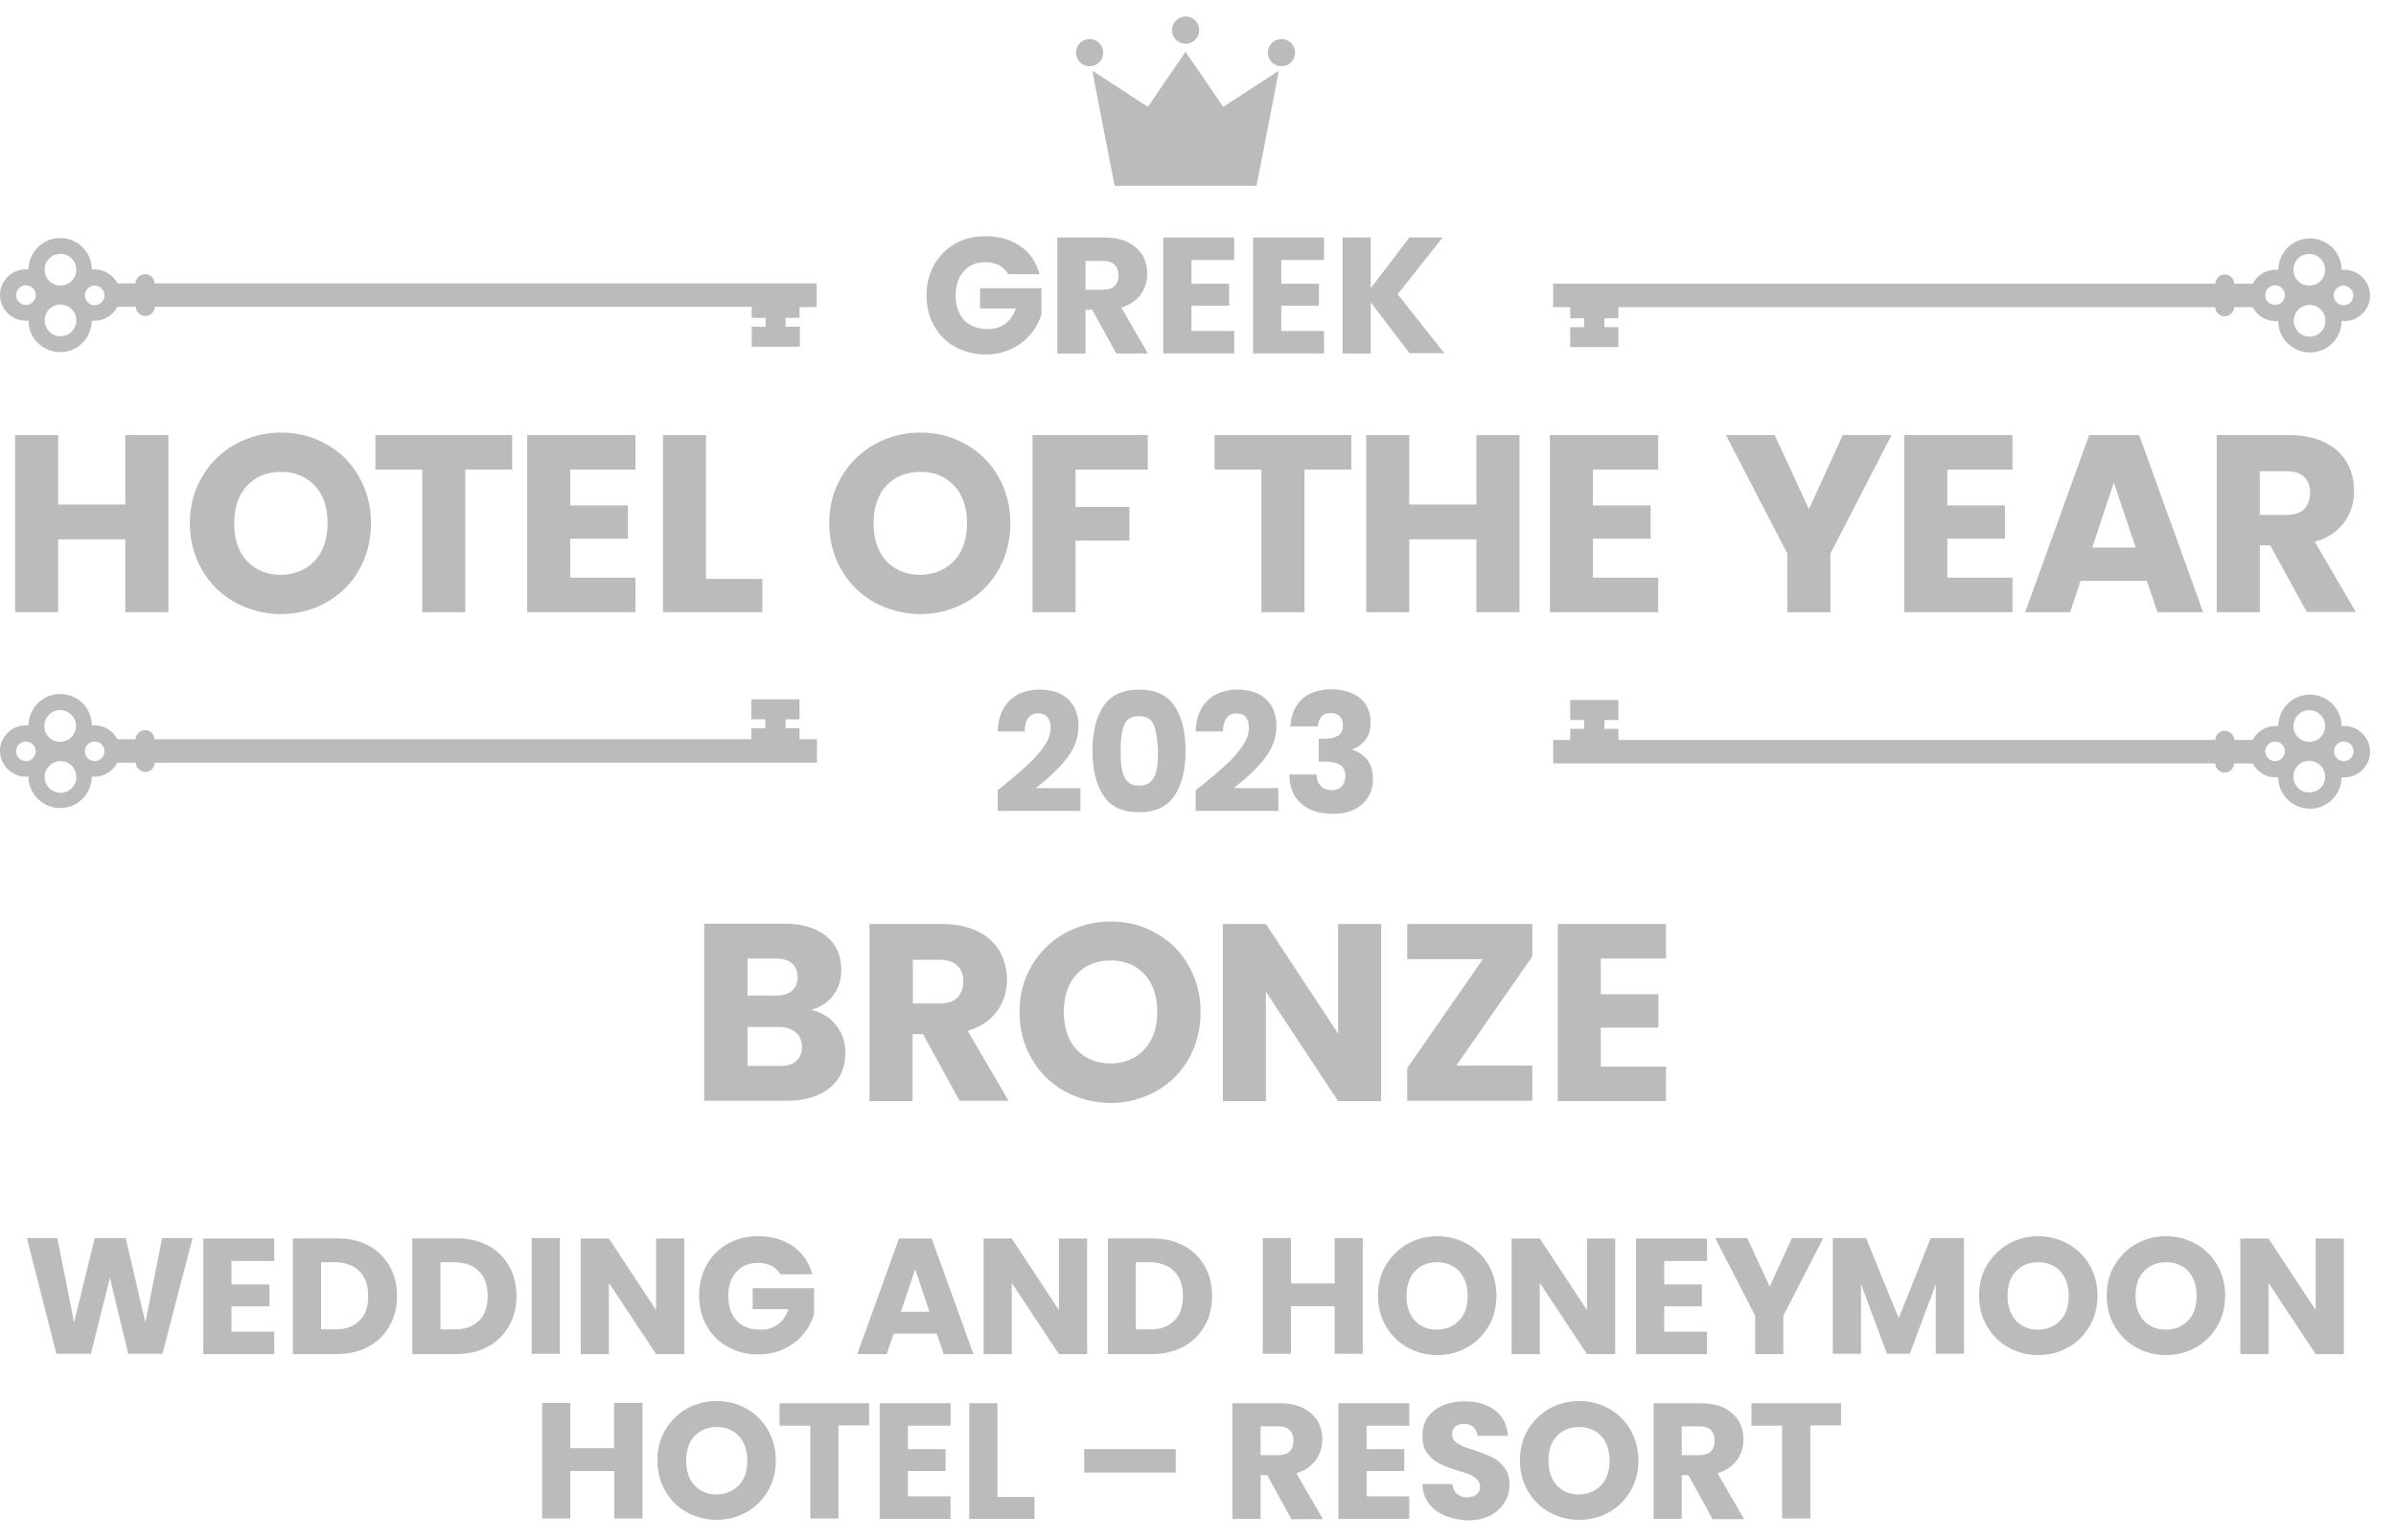 <?xml version="1.0" encoding="utf-8"?>
<svg width="84" height="54" viewBox="0 0 84 54" fill="none" xmlns="http://www.w3.org/2000/svg">
<g opacity="0.3">
<path d="M42.885 3.748L41.564 1.815L40.243 3.748L38.3 2.481C38.3 2.559 39.078 6.514 39.078 6.514H44.051C44.051 6.514 44.828 2.559 44.828 2.481L42.885 3.748Z" fill="#1A1A1A"/>
<path d="M41.566 1.535C41.829 1.535 42.043 1.322 42.043 1.058C42.043 0.794 41.829 0.58 41.566 0.58C41.302 0.58 41.088 0.794 41.088 1.058C41.088 1.322 41.302 1.535 41.566 1.535Z" fill="#1A1A1A"/>
<path d="M38.2 2.323C38.464 2.323 38.678 2.11 38.678 1.846C38.678 1.582 38.464 1.368 38.2 1.368C37.937 1.368 37.723 1.582 37.723 1.846C37.723 2.11 37.937 2.323 38.2 2.323Z" fill="#1A1A1A"/>
<path d="M44.928 2.323C45.191 2.323 45.405 2.11 45.405 1.846C45.405 1.582 45.191 1.368 44.928 1.368C44.664 1.368 44.45 1.582 44.45 1.846C44.45 2.11 44.664 2.323 44.928 2.323Z" fill="#1A1A1A"/>
<path d="M28.63 9.934H5.417C5.417 9.757 5.262 9.612 5.084 9.612C4.907 9.612 4.762 9.757 4.751 9.934H4.119C3.963 9.645 3.663 9.445 3.319 9.445C3.286 9.445 3.253 9.445 3.219 9.445C3.219 8.834 2.72 8.346 2.109 8.346C1.499 8.346 1.01 8.834 0.999 9.445C0.966 9.445 0.932 9.445 0.899 9.445C0.4 9.445 0 9.857 0 10.345C0 10.834 0.411 11.245 0.899 11.245C0.932 11.245 0.966 11.245 0.999 11.245C0.999 11.856 1.499 12.345 2.109 12.345C2.72 12.345 3.208 11.856 3.219 11.245C3.253 11.245 3.286 11.245 3.319 11.245C3.663 11.245 3.963 11.045 4.119 10.756H4.762C4.762 10.934 4.918 11.079 5.095 11.079C5.273 11.079 5.417 10.934 5.428 10.756H26.354V11.145H26.842V11.456H26.354V12.156H28.041V11.456H27.542V11.145H28.03V10.768H28.63V9.934ZM2.12 8.901C2.42 8.901 2.675 9.146 2.675 9.457C2.675 9.768 2.431 10.012 2.12 10.012C1.809 10.012 1.565 9.768 1.565 9.457C1.565 9.146 1.809 8.901 2.12 8.901ZM0.566 10.345C0.566 10.156 0.722 10.001 0.91 10.001C1.099 10.001 1.254 10.156 1.254 10.345C1.254 10.534 1.099 10.69 0.91 10.69C0.722 10.69 0.566 10.545 0.566 10.345ZM2.12 11.79C1.821 11.79 1.565 11.545 1.565 11.234C1.565 10.923 1.809 10.679 2.12 10.679C2.431 10.679 2.675 10.923 2.675 11.234C2.675 11.545 2.42 11.79 2.12 11.79ZM3.319 10.701C3.131 10.701 2.975 10.545 2.975 10.357C2.975 10.168 3.131 10.012 3.319 10.012C3.508 10.012 3.663 10.168 3.663 10.357C3.663 10.545 3.508 10.701 3.319 10.701Z" fill="#1A1A1A"/>
<path d="M28.03 25.92V25.531H27.542V25.22H28.03V24.52H26.343V25.22H26.831V25.531H26.343V25.92H5.417C5.417 25.742 5.262 25.598 5.084 25.598C4.907 25.598 4.762 25.742 4.751 25.92H4.119C3.963 25.631 3.663 25.431 3.319 25.431C3.286 25.431 3.253 25.431 3.219 25.431C3.219 24.82 2.72 24.332 2.109 24.332C1.499 24.332 1.01 24.82 0.999 25.431C0.966 25.431 0.932 25.431 0.899 25.431C0.4 25.431 0 25.843 0 26.331C0 26.82 0.411 27.231 0.899 27.231C0.932 27.231 0.966 27.231 0.999 27.231C0.999 27.842 1.499 28.331 2.109 28.331C2.72 28.331 3.208 27.842 3.219 27.231C3.253 27.231 3.286 27.231 3.319 27.231C3.663 27.231 3.963 27.031 4.119 26.742H4.762C4.762 26.92 4.918 27.064 5.095 27.064C5.273 27.064 5.417 26.92 5.428 26.742H28.641V25.92H28.03ZM1.565 27.242C1.565 26.942 1.809 26.687 2.12 26.687C2.431 26.687 2.675 26.931 2.675 27.242C2.675 27.553 2.431 27.798 2.12 27.798C1.809 27.798 1.565 27.542 1.565 27.242ZM0.91 25.998C1.099 25.998 1.254 26.154 1.254 26.342C1.254 26.531 1.099 26.687 0.91 26.687C0.722 26.687 0.566 26.542 0.566 26.342C0.566 26.142 0.722 25.998 0.91 25.998ZM2.664 25.454C2.664 25.754 2.42 26.009 2.109 26.009C1.798 26.009 1.554 25.765 1.554 25.454C1.554 25.143 1.798 24.898 2.109 24.898C2.42 24.898 2.664 25.154 2.664 25.454ZM3.663 26.342C3.663 26.531 3.508 26.687 3.319 26.687C3.131 26.687 2.975 26.531 2.975 26.342C2.975 26.154 3.131 25.998 3.319 25.998C3.508 25.998 3.663 26.154 3.663 26.342Z" fill="#1A1A1A"/>
<path d="M54.451 10.77H55.05V11.159H55.539V11.47H55.05V12.169H56.738V11.47H56.249V11.159H56.738V10.77H77.663C77.663 10.947 77.819 11.092 77.996 11.092C78.174 11.092 78.318 10.947 78.329 10.77H78.973C79.129 11.059 79.428 11.258 79.772 11.258C79.806 11.258 79.839 11.258 79.872 11.258C79.872 11.87 80.372 12.358 80.983 12.358C81.593 12.358 82.082 11.87 82.093 11.258C82.126 11.258 82.159 11.258 82.192 11.258C82.692 11.258 83.092 10.847 83.092 10.359C83.092 9.87 82.681 9.459 82.192 9.459C82.159 9.459 82.126 9.459 82.093 9.459C82.093 8.848 81.593 8.359 80.983 8.359C80.372 8.359 79.883 8.848 79.872 9.459C79.839 9.459 79.806 9.459 79.772 9.459C79.428 9.459 79.129 9.659 78.973 9.948H78.329C78.329 9.77 78.174 9.625 77.996 9.625C77.819 9.625 77.674 9.77 77.663 9.948H54.451V10.77ZM81.515 9.459C81.515 9.759 81.271 10.014 80.96 10.014C80.649 10.014 80.405 9.77 80.405 9.459C80.405 9.148 80.649 8.903 80.96 8.903C81.271 8.903 81.515 9.159 81.515 9.459ZM82.159 10.703C81.971 10.703 81.815 10.547 81.815 10.359C81.815 10.17 81.971 10.014 82.159 10.014C82.348 10.014 82.503 10.17 82.503 10.359C82.503 10.547 82.359 10.703 82.159 10.703ZM80.416 11.247C80.416 10.947 80.66 10.692 80.971 10.692C81.282 10.692 81.526 10.936 81.526 11.247C81.526 11.558 81.282 11.803 80.971 11.803C80.66 11.803 80.416 11.547 80.416 11.247ZM79.417 10.348C79.417 10.159 79.573 10.003 79.761 10.003C79.95 10.003 80.106 10.159 80.106 10.348C80.106 10.536 79.95 10.692 79.761 10.692C79.573 10.692 79.417 10.547 79.417 10.348Z" fill="#1A1A1A"/>
<path d="M54.451 26.766H77.663C77.663 26.944 77.819 27.088 77.996 27.088C78.174 27.088 78.318 26.944 78.329 26.766H78.973C79.129 27.055 79.428 27.255 79.772 27.255C79.806 27.255 79.839 27.255 79.872 27.255C79.872 27.866 80.372 28.355 80.983 28.355C81.593 28.355 82.082 27.866 82.093 27.255C82.126 27.255 82.159 27.255 82.192 27.255C82.692 27.255 83.092 26.844 83.092 26.355C83.092 25.866 82.681 25.455 82.192 25.455C82.159 25.455 82.126 25.455 82.093 25.455C82.093 24.844 81.593 24.355 80.983 24.355C80.372 24.355 79.883 24.844 79.872 25.455C79.839 25.455 79.806 25.455 79.772 25.455C79.428 25.455 79.129 25.655 78.973 25.944H78.329C78.329 25.766 78.174 25.622 77.996 25.622C77.819 25.622 77.674 25.766 77.663 25.944H56.738V25.555H56.249V25.244H56.738V24.544H55.05V25.244H55.539V25.555H55.05V25.944H54.451V26.766ZM80.96 27.788C80.66 27.788 80.405 27.544 80.405 27.233C80.405 26.922 80.649 26.677 80.96 26.677C81.271 26.677 81.515 26.922 81.515 27.233C81.515 27.544 81.271 27.788 80.96 27.788ZM82.514 26.344C82.514 26.533 82.359 26.688 82.17 26.688C81.982 26.688 81.826 26.533 81.826 26.344C81.826 26.155 81.982 26 82.17 26C82.359 26 82.514 26.155 82.514 26.344ZM80.96 24.9C81.26 24.9 81.515 25.144 81.515 25.455C81.515 25.766 81.271 26.011 80.96 26.011C80.649 26.011 80.405 25.766 80.405 25.455C80.405 25.144 80.66 24.9 80.96 24.9ZM79.761 26C79.95 26 80.106 26.155 80.106 26.344C80.106 26.533 79.95 26.688 79.761 26.688C79.573 26.688 79.417 26.533 79.417 26.344C79.417 26.155 79.573 26 79.761 26Z" fill="#1A1A1A"/>
<path d="M5.903 15.255V21.465H4.393V18.91H2.04V21.465H0.53V15.255H2.04V17.688H4.393V15.255H5.903Z" fill="#1A1A1A"/>
<path d="M8.244 21.122C7.755 20.855 7.367 20.466 7.089 19.989C6.801 19.5 6.656 18.956 6.656 18.345C6.656 17.734 6.801 17.189 7.089 16.712C7.378 16.223 7.755 15.856 8.244 15.578C8.732 15.312 9.265 15.167 9.842 15.167C10.431 15.167 10.964 15.301 11.441 15.578C11.929 15.845 12.307 16.223 12.584 16.712C12.862 17.2 13.006 17.745 13.006 18.345C13.006 18.956 12.862 19.5 12.584 19.989C12.307 20.478 11.918 20.855 11.441 21.122C10.953 21.389 10.42 21.533 9.842 21.533C9.265 21.522 8.732 21.389 8.244 21.122ZM11.041 19.655C11.341 19.322 11.485 18.889 11.485 18.345C11.485 17.8 11.341 17.356 11.041 17.034C10.742 16.712 10.353 16.545 9.853 16.545C9.354 16.545 8.954 16.712 8.655 17.034C8.355 17.356 8.211 17.8 8.211 18.356C8.211 18.9 8.355 19.345 8.655 19.667C8.954 19.989 9.354 20.155 9.853 20.155C10.342 20.144 10.742 19.978 11.041 19.655Z" fill="#1A1A1A"/>
<path d="M17.955 15.255V16.465H16.312V21.465H14.803V16.465H13.16V15.255H17.955Z" fill="#1A1A1A"/>
<path d="M19.991 16.465V17.721H22.012V18.887H19.991V20.254H22.278V21.465H18.482V15.255H22.278V16.465H19.991Z" fill="#1A1A1A"/>
<path d="M24.752 20.298H26.728V21.465H23.242V15.255H24.752V20.298Z" fill="#1A1A1A"/>
<path d="M30.66 21.122C30.172 20.855 29.783 20.466 29.506 19.989C29.217 19.5 29.073 18.956 29.073 18.345C29.073 17.734 29.217 17.189 29.506 16.712C29.794 16.223 30.172 15.856 30.66 15.578C31.149 15.312 31.682 15.167 32.259 15.167C32.847 15.167 33.38 15.301 33.857 15.578C34.346 15.845 34.723 16.223 35.001 16.712C35.278 17.2 35.423 17.745 35.423 18.345C35.423 18.956 35.278 19.5 35.001 19.989C34.723 20.478 34.335 20.855 33.857 21.122C33.369 21.389 32.836 21.533 32.259 21.533C31.682 21.522 31.149 21.389 30.66 21.122ZM33.458 19.655C33.758 19.322 33.902 18.889 33.902 18.345C33.902 17.8 33.758 17.356 33.458 17.034C33.158 16.712 32.77 16.545 32.27 16.545C31.77 16.545 31.371 16.712 31.071 17.034C30.771 17.356 30.627 17.8 30.627 18.356C30.627 18.9 30.771 19.345 31.071 19.667C31.371 19.989 31.77 20.155 32.27 20.155C32.758 20.144 33.158 19.978 33.458 19.655Z" fill="#1A1A1A"/>
<path d="M40.239 15.255V16.465H37.708V17.776H39.596V18.954H37.708V21.465H36.199V15.255H40.239Z" fill="#1A1A1A"/>
<path d="M47.376 15.255V16.465H45.733V21.465H44.224V16.465H42.581V15.255H47.376Z" fill="#1A1A1A"/>
<path d="M53.27 15.255V21.465H51.761V18.91H49.407V21.465H47.897V15.255H49.407V17.688H51.761V15.255H53.27Z" fill="#1A1A1A"/>
<path d="M55.847 16.465V17.721H57.868V18.887H55.847V20.254H58.134V21.465H54.337V15.255H58.134V16.465H55.847Z" fill="#1A1A1A"/>
<path d="M66.314 15.255L64.172 19.41V21.465H62.662V19.41L60.509 15.255H62.218L63.417 17.854L64.605 15.255H66.314Z" fill="#1A1A1A"/>
<path d="M68.269 16.465V17.721H70.289V18.887H68.269V20.254H70.555V21.465H66.759V15.255H70.555V16.465H68.269Z" fill="#1A1A1A"/>
<path d="M75.262 20.365H72.942L72.576 21.465H70.999L73.242 15.255H74.996L77.238 21.465H75.64L75.262 20.365ZM74.874 19.198L74.108 16.921L73.353 19.198H74.874Z" fill="#1A1A1A"/>
<path d="M80.878 21.465L79.59 19.121H79.224V21.465H77.714V15.255H80.245C80.733 15.255 81.155 15.344 81.499 15.51C81.844 15.677 82.099 15.91 82.276 16.21C82.443 16.51 82.532 16.843 82.532 17.21C82.532 17.621 82.421 17.988 82.188 18.31C81.954 18.632 81.61 18.865 81.155 18.998L82.587 21.454H80.878V21.465ZM79.224 18.054H80.156C80.434 18.054 80.645 17.988 80.778 17.854C80.911 17.721 80.989 17.532 80.989 17.276C80.989 17.043 80.922 16.854 80.778 16.721C80.645 16.588 80.434 16.521 80.156 16.521H79.224V18.054Z" fill="#1A1A1A"/>
<path d="M35.347 9.615C35.269 9.482 35.169 9.382 35.036 9.304C34.903 9.238 34.736 9.193 34.559 9.193C34.237 9.193 33.981 9.293 33.793 9.504C33.604 9.715 33.504 9.993 33.504 10.349C33.504 10.726 33.604 11.015 33.804 11.226C34.004 11.437 34.281 11.537 34.636 11.537C34.881 11.537 35.08 11.471 35.247 11.348C35.413 11.226 35.536 11.049 35.613 10.815H34.359V10.104H36.512V11.026C36.435 11.271 36.313 11.504 36.135 11.715C35.957 11.926 35.735 12.104 35.469 12.226C35.203 12.359 34.892 12.426 34.559 12.426C34.159 12.426 33.804 12.337 33.482 12.159C33.16 11.982 32.927 11.737 32.749 11.426C32.572 11.115 32.483 10.76 32.483 10.36C32.483 9.96 32.572 9.604 32.749 9.282C32.927 8.971 33.171 8.727 33.482 8.549C33.793 8.371 34.148 8.282 34.548 8.282C35.036 8.282 35.447 8.404 35.78 8.638C36.113 8.871 36.335 9.193 36.446 9.615H35.347Z" fill="#1A1A1A"/>
<path d="M39.134 12.393L38.29 10.86H38.057V12.393H37.069V8.327H38.723C39.045 8.327 39.311 8.383 39.544 8.494C39.767 8.605 39.933 8.76 40.055 8.949C40.166 9.149 40.222 9.36 40.222 9.605C40.222 9.871 40.144 10.116 39.989 10.327C39.833 10.538 39.611 10.694 39.311 10.782L40.244 12.393H39.134ZM38.057 10.16H38.667C38.845 10.16 38.989 10.116 39.078 10.027C39.167 9.938 39.211 9.816 39.211 9.649C39.211 9.494 39.167 9.371 39.078 9.283C38.989 9.194 38.856 9.149 38.667 9.149H38.057V10.16Z" fill="#1A1A1A"/>
<path d="M41.77 9.949H43.091V10.716H41.77V11.604H43.269V12.393H40.782V8.327H43.269V9.116H41.77V9.949Z" fill="#1A1A1A"/>
<path d="M44.919 9.949H46.24V10.716H44.919V11.604H46.418V12.393H43.931V8.327H46.418V9.116H44.919V9.949Z" fill="#1A1A1A"/>
<path d="M49.423 12.393L48.057 10.605V12.393H47.069V8.327H48.057V10.105L49.412 8.327H50.577L49.001 10.316L50.633 12.382H49.423V12.393Z" fill="#1A1A1A"/>
<path d="M29.316 35.952C29.538 36.229 29.638 36.551 29.638 36.907C29.638 37.429 29.461 37.84 29.094 38.14C28.728 38.44 28.228 38.596 27.573 38.596H24.687V32.385H27.485C28.117 32.385 28.606 32.53 28.961 32.819C29.316 33.108 29.494 33.496 29.494 33.996C29.494 34.363 29.394 34.663 29.205 34.907C29.017 35.152 28.761 35.318 28.439 35.407C28.817 35.496 29.105 35.674 29.316 35.952ZM26.208 34.907H27.196C27.44 34.907 27.629 34.852 27.762 34.741C27.895 34.63 27.962 34.474 27.962 34.263C27.962 34.052 27.895 33.885 27.762 33.774C27.629 33.663 27.44 33.607 27.196 33.607H26.208V34.907ZM27.906 37.207C28.04 37.096 28.117 36.929 28.117 36.707C28.117 36.485 28.04 36.318 27.895 36.196C27.751 36.074 27.551 36.007 27.296 36.007H26.208V37.373H27.318C27.573 37.385 27.773 37.329 27.906 37.207Z" fill="#1A1A1A"/>
<path d="M33.648 38.606L32.36 36.262H31.994V38.606H30.484V32.396H33.015C33.503 32.396 33.925 32.485 34.269 32.651C34.613 32.818 34.869 33.051 35.046 33.351C35.213 33.651 35.302 33.985 35.302 34.351C35.302 34.762 35.191 35.129 34.958 35.451C34.724 35.773 34.38 36.007 33.925 36.14L35.357 38.595H33.648V38.606ZM32.005 35.184H32.937C33.215 35.184 33.425 35.118 33.559 34.984C33.692 34.851 33.77 34.662 33.77 34.407C33.77 34.173 33.703 33.985 33.559 33.851C33.425 33.718 33.215 33.651 32.937 33.651H32.005V35.184Z" fill="#1A1A1A"/>
<path d="M37.33 38.263C36.841 37.997 36.453 37.608 36.175 37.13C35.887 36.641 35.742 36.097 35.742 35.486C35.742 34.875 35.887 34.331 36.175 33.853C36.464 33.364 36.841 32.998 37.33 32.72C37.818 32.453 38.351 32.309 38.928 32.309C39.517 32.309 40.05 32.442 40.527 32.72C41.015 32.986 41.393 33.364 41.67 33.853C41.948 34.342 42.092 34.886 42.092 35.486C42.092 36.097 41.948 36.641 41.67 37.13C41.393 37.619 41.004 37.997 40.527 38.263C40.038 38.53 39.506 38.674 38.928 38.674C38.351 38.663 37.818 38.53 37.33 38.263ZM40.127 36.786C40.427 36.453 40.571 36.019 40.571 35.475C40.571 34.931 40.427 34.486 40.127 34.164C39.828 33.842 39.439 33.675 38.94 33.675C38.44 33.675 38.04 33.842 37.741 34.164C37.441 34.486 37.297 34.931 37.297 35.486C37.297 36.03 37.441 36.475 37.741 36.797C38.04 37.119 38.44 37.286 38.94 37.286C39.428 37.286 39.828 37.119 40.127 36.786Z" fill="#1A1A1A"/>
<path d="M48.421 38.606H46.912L44.38 34.773V38.606H42.871V32.396H44.38L46.912 36.24V32.396H48.421V38.606Z" fill="#1A1A1A"/>
<path d="M51.055 37.362H53.72V38.595H49.335V37.451L51.988 33.629H49.335V32.396H53.72V33.54L51.055 37.362Z" fill="#1A1A1A"/>
<path d="M56.121 33.607V34.862H58.142V36.029H56.121V37.395H58.408V38.606H54.612V32.396H58.408V33.607H56.121Z" fill="#1A1A1A"/>
<path d="M35.169 27.555C35.546 27.244 35.846 26.989 36.057 26.789C36.279 26.589 36.457 26.378 36.612 26.156C36.767 25.933 36.834 25.723 36.834 25.511C36.834 25.356 36.801 25.234 36.723 25.145C36.645 25.056 36.545 25.012 36.39 25.012C36.246 25.012 36.124 25.067 36.046 25.178C35.968 25.289 35.924 25.445 35.924 25.645H34.98C34.991 25.323 35.058 25.045 35.191 24.823C35.324 24.6 35.502 24.445 35.713 24.334C35.935 24.234 36.168 24.178 36.434 24.178C36.89 24.178 37.234 24.3 37.467 24.534C37.7 24.767 37.811 25.078 37.811 25.456C37.811 25.867 37.667 26.256 37.389 26.6C37.112 26.956 36.745 27.3 36.312 27.633H37.878V28.433H34.98V27.7C35.124 27.589 35.18 27.544 35.169 27.555Z" fill="#1A1A1A"/>
<path d="M38.689 24.756C38.944 24.378 39.355 24.178 39.932 24.178C40.51 24.178 40.92 24.367 41.176 24.756C41.431 25.134 41.564 25.656 41.564 26.322C41.564 26.989 41.431 27.522 41.176 27.9C40.92 28.278 40.51 28.478 39.932 28.478C39.355 28.478 38.944 28.289 38.689 27.9C38.434 27.522 38.3 26.989 38.3 26.322C38.3 25.656 38.434 25.134 38.689 24.756ZM40.454 25.422C40.365 25.211 40.199 25.111 39.932 25.111C39.666 25.111 39.488 25.211 39.411 25.422C39.322 25.634 39.288 25.933 39.288 26.322C39.288 26.589 39.3 26.8 39.333 26.978C39.366 27.156 39.422 27.289 39.522 27.389C39.61 27.5 39.755 27.544 39.943 27.544C40.132 27.544 40.265 27.489 40.365 27.389C40.465 27.278 40.521 27.145 40.554 26.978C40.587 26.811 40.598 26.589 40.598 26.322C40.576 25.933 40.532 25.634 40.454 25.422Z" fill="#1A1A1A"/>
<path d="M42.119 27.555C42.496 27.244 42.796 26.989 43.007 26.789C43.229 26.589 43.406 26.378 43.562 26.156C43.717 25.933 43.784 25.723 43.784 25.511C43.784 25.356 43.75 25.234 43.673 25.145C43.595 25.056 43.495 25.012 43.34 25.012C43.195 25.012 43.073 25.067 42.996 25.178C42.918 25.289 42.873 25.445 42.873 25.645H41.919C41.93 25.323 41.996 25.045 42.13 24.823C42.263 24.6 42.441 24.445 42.651 24.334C42.873 24.234 43.107 24.178 43.373 24.178C43.828 24.178 44.172 24.3 44.405 24.534C44.639 24.767 44.749 25.078 44.749 25.456C44.749 25.867 44.605 26.256 44.328 26.6C44.05 26.956 43.684 27.3 43.251 27.633H44.816V28.433H41.919V27.7C42.063 27.589 42.13 27.544 42.119 27.555Z" fill="#1A1A1A"/>
<path d="M45.657 24.501C45.913 24.279 46.257 24.168 46.69 24.168C46.978 24.168 47.222 24.223 47.433 24.323C47.644 24.423 47.8 24.556 47.9 24.734C48 24.912 48.055 25.101 48.055 25.323C48.055 25.579 47.989 25.79 47.866 25.945C47.744 26.101 47.589 26.212 47.422 26.267V26.29C47.644 26.367 47.811 26.49 47.944 26.656C48.066 26.823 48.133 27.045 48.133 27.312C48.133 27.556 48.077 27.767 47.966 27.945C47.855 28.123 47.7 28.267 47.489 28.378C47.278 28.478 47.034 28.534 46.745 28.534C46.279 28.534 45.913 28.423 45.635 28.189C45.358 27.967 45.213 27.623 45.202 27.156H46.157C46.157 27.323 46.212 27.456 46.301 27.556C46.39 27.656 46.523 27.701 46.701 27.701C46.856 27.701 46.967 27.656 47.045 27.567C47.123 27.478 47.167 27.367 47.167 27.223C47.167 27.034 47.111 26.901 46.989 26.823C46.867 26.745 46.679 26.701 46.423 26.701H46.234V25.901H46.423C46.623 25.901 46.779 25.867 46.901 25.801C47.023 25.734 47.078 25.612 47.078 25.434C47.078 25.301 47.045 25.19 46.967 25.112C46.889 25.034 46.79 25.001 46.645 25.001C46.501 25.001 46.39 25.045 46.323 25.134C46.257 25.223 46.212 25.334 46.201 25.468H45.235C45.269 25.045 45.402 24.734 45.657 24.501Z" fill="#1A1A1A"/>
<path d="M6.75 43.411L5.695 47.466H4.496L3.853 44.8L3.187 47.466H1.977L0.944 43.411H2.01L2.598 46.366L3.32 43.411H4.408L5.096 46.366L5.684 43.411H6.75Z" fill="#1A1A1A"/>
<path d="M8.116 44.213V45.035H9.449V45.802H8.116V46.691H9.615V47.479H7.128V43.424H9.615V44.213H8.116Z" fill="#1A1A1A"/>
<path d="M12.909 43.667C13.231 43.834 13.475 44.078 13.653 44.378C13.83 44.689 13.919 45.033 13.919 45.444C13.919 45.844 13.83 46.189 13.653 46.5C13.475 46.811 13.231 47.044 12.909 47.222C12.587 47.389 12.209 47.478 11.788 47.478H10.267V43.423H11.788C12.22 43.411 12.598 43.5 12.909 43.667ZM12.598 46.311C12.809 46.111 12.909 45.822 12.909 45.444C12.909 45.067 12.809 44.778 12.598 44.567C12.387 44.356 12.098 44.256 11.721 44.256H11.255V46.611H11.721C12.098 46.622 12.387 46.511 12.598 46.311Z" fill="#1A1A1A"/>
<path d="M17.097 43.667C17.419 43.834 17.663 44.078 17.84 44.378C18.018 44.689 18.107 45.033 18.107 45.444C18.107 45.844 18.018 46.189 17.84 46.5C17.663 46.811 17.419 47.044 17.097 47.222C16.775 47.389 16.397 47.478 15.976 47.478H14.455V43.423H15.976C16.397 43.411 16.775 43.5 17.097 43.667ZM16.786 46.311C16.997 46.111 17.097 45.822 17.097 45.444C17.097 45.067 16.997 44.778 16.786 44.567C16.575 44.356 16.286 44.256 15.909 44.256H15.443V46.611H15.909C16.286 46.622 16.575 46.511 16.786 46.311Z" fill="#1A1A1A"/>
<path d="M19.628 43.411V47.466H18.64V43.411H19.628Z" fill="#1A1A1A"/>
<path d="M23.989 47.479H23.002L21.347 44.98V47.479H20.359V43.424H21.347L23.002 45.935V43.424H23.989V47.479Z" fill="#1A1A1A"/>
<path d="M27.375 44.7C27.297 44.567 27.197 44.467 27.064 44.389C26.93 44.323 26.764 44.278 26.586 44.278C26.264 44.278 26.009 44.378 25.82 44.589C25.632 44.8 25.532 45.078 25.532 45.434C25.532 45.811 25.632 46.1 25.831 46.311C26.031 46.522 26.309 46.622 26.664 46.622C26.908 46.622 27.108 46.556 27.275 46.433C27.441 46.311 27.563 46.133 27.641 45.9H26.387V45.167H28.54V46.089C28.462 46.333 28.34 46.567 28.163 46.778C27.985 46.989 27.763 47.167 27.497 47.289C27.23 47.422 26.919 47.489 26.586 47.489C26.187 47.489 25.831 47.4 25.509 47.222C25.188 47.044 24.954 46.8 24.777 46.489C24.599 46.178 24.51 45.822 24.51 45.422C24.51 45.023 24.599 44.667 24.777 44.345C24.954 44.034 25.199 43.789 25.509 43.612C25.82 43.434 26.176 43.345 26.575 43.345C27.064 43.345 27.474 43.467 27.807 43.7C28.14 43.934 28.363 44.256 28.474 44.678H27.375V44.7Z" fill="#1A1A1A"/>
<path d="M32.84 46.757H31.331L31.086 47.479H30.054L31.519 43.424H32.663L34.128 47.479H33.084L32.84 46.757ZM32.585 45.991L32.085 44.502L31.586 45.991H32.585Z" fill="#1A1A1A"/>
<path d="M38.112 47.479H37.124L35.47 44.98V47.479H34.482V43.424H35.47L37.124 45.935V43.424H38.112V47.479Z" fill="#1A1A1A"/>
<path d="M41.483 43.667C41.805 43.834 42.049 44.078 42.227 44.378C42.405 44.689 42.493 45.033 42.493 45.444C42.493 45.844 42.405 46.189 42.227 46.5C42.049 46.811 41.805 47.044 41.483 47.222C41.161 47.389 40.784 47.478 40.362 47.478H38.841V43.423H40.362C40.784 43.411 41.161 43.5 41.483 43.667ZM41.161 46.311C41.372 46.111 41.472 45.822 41.472 45.444C41.472 45.067 41.372 44.778 41.161 44.567C40.95 44.356 40.662 44.256 40.284 44.256H39.818V46.611H40.284C40.673 46.622 40.961 46.511 41.161 46.311Z" fill="#1A1A1A"/>
<path d="M47.779 43.411V47.466H46.791V45.8H45.259V47.466H44.271V43.411H45.259V45H46.791V43.411H47.779Z" fill="#1A1A1A"/>
<path d="M49.344 47.244C49.022 47.067 48.778 46.822 48.589 46.5C48.4 46.178 48.311 45.822 48.311 45.422C48.311 45.023 48.4 44.667 48.589 44.356C48.778 44.045 49.033 43.789 49.344 43.612C49.666 43.434 50.01 43.345 50.387 43.345C50.765 43.345 51.12 43.434 51.431 43.612C51.753 43.789 51.997 44.034 52.186 44.356C52.363 44.667 52.463 45.034 52.463 45.422C52.463 45.822 52.374 46.178 52.186 46.5C51.997 46.822 51.753 47.067 51.431 47.244C51.12 47.422 50.765 47.511 50.387 47.511C50.01 47.511 49.655 47.422 49.344 47.244ZM51.164 46.289C51.364 46.078 51.453 45.789 51.453 45.434C51.453 45.078 51.353 44.789 51.164 44.578C50.965 44.367 50.709 44.256 50.387 44.256C50.054 44.256 49.799 44.367 49.599 44.578C49.399 44.789 49.31 45.078 49.31 45.445C49.31 45.8 49.41 46.089 49.599 46.3C49.799 46.511 50.054 46.622 50.387 46.622C50.709 46.611 50.976 46.5 51.164 46.289Z" fill="#1A1A1A"/>
<path d="M56.625 47.479H55.637L53.983 44.98V47.479H52.995V43.424H53.983L55.637 45.935V43.424H56.625V47.479Z" fill="#1A1A1A"/>
<path d="M58.345 44.213V45.035H59.666V45.802H58.345V46.691H59.844V47.479H57.357V43.424H59.844V44.213H58.345Z" fill="#1A1A1A"/>
<path d="M63.92 43.411L62.521 46.133V47.477H61.533V46.133L60.134 43.411H61.255L62.044 45.111L62.821 43.411H63.92Z" fill="#1A1A1A"/>
<path d="M68.852 43.411V47.466H67.864V45.033L66.954 47.466H66.154L65.244 45.022V47.466H64.256V43.411H65.422L66.565 46.222L67.686 43.411H68.852Z" fill="#1A1A1A"/>
<path d="M70.415 47.244C70.093 47.067 69.849 46.822 69.66 46.5C69.472 46.178 69.383 45.822 69.383 45.422C69.383 45.023 69.472 44.667 69.66 44.356C69.849 44.045 70.104 43.789 70.415 43.612C70.737 43.434 71.081 43.345 71.459 43.345C71.836 43.345 72.191 43.434 72.502 43.612C72.824 43.789 73.068 44.034 73.257 44.356C73.435 44.667 73.535 45.034 73.535 45.422C73.535 45.822 73.446 46.178 73.257 46.5C73.068 46.822 72.824 47.067 72.502 47.244C72.191 47.422 71.836 47.511 71.459 47.511C71.081 47.511 70.726 47.422 70.415 47.244ZM72.236 46.289C72.436 46.078 72.525 45.789 72.525 45.434C72.525 45.078 72.425 44.789 72.236 44.578C72.036 44.367 71.781 44.256 71.459 44.256C71.126 44.256 70.87 44.367 70.671 44.578C70.471 44.789 70.382 45.078 70.382 45.445C70.382 45.8 70.482 46.089 70.671 46.3C70.87 46.511 71.126 46.622 71.459 46.622C71.781 46.611 72.047 46.5 72.236 46.289Z" fill="#1A1A1A"/>
<path d="M74.891 47.244C74.569 47.067 74.325 46.822 74.136 46.5C73.947 46.178 73.858 45.822 73.858 45.422C73.858 45.023 73.947 44.667 74.136 44.356C74.325 44.045 74.58 43.789 74.891 43.612C75.213 43.434 75.557 43.345 75.934 43.345C76.312 43.345 76.667 43.434 76.978 43.612C77.3 43.789 77.544 44.034 77.733 44.356C77.91 44.667 78.01 45.034 78.01 45.422C78.01 45.822 77.921 46.178 77.733 46.5C77.544 46.822 77.3 47.067 76.978 47.244C76.667 47.422 76.312 47.511 75.934 47.511C75.557 47.511 75.213 47.422 74.891 47.244ZM76.722 46.289C76.922 46.078 77.011 45.789 77.011 45.434C77.011 45.078 76.911 44.789 76.722 44.578C76.522 44.367 76.267 44.256 75.945 44.256C75.612 44.256 75.357 44.367 75.157 44.578C74.957 44.789 74.868 45.078 74.868 45.445C74.868 45.8 74.968 46.089 75.157 46.3C75.357 46.511 75.612 46.622 75.945 46.622C76.267 46.611 76.522 46.5 76.722 46.289Z" fill="#1A1A1A"/>
<path d="M82.172 47.479H81.184L79.53 44.98V47.479H78.542V43.424H79.53L81.184 45.935V43.424H82.172V47.479Z" fill="#1A1A1A"/>
<path d="M22.526 49.188V53.243H21.538V51.577H19.994V53.243H19.006V49.188H19.994V50.777H21.526V49.188H22.526Z" fill="#1A1A1A"/>
<path d="M24.079 53.022C23.757 52.844 23.513 52.599 23.324 52.277C23.136 51.955 23.047 51.6 23.047 51.2C23.047 50.8 23.136 50.444 23.324 50.133C23.513 49.822 23.768 49.567 24.079 49.389C24.401 49.211 24.745 49.122 25.123 49.122C25.5 49.122 25.855 49.211 26.166 49.389C26.488 49.567 26.732 49.811 26.921 50.133C27.099 50.444 27.199 50.811 27.199 51.2C27.199 51.6 27.11 51.955 26.921 52.277C26.732 52.599 26.488 52.844 26.166 53.022C25.855 53.199 25.5 53.288 25.123 53.288C24.756 53.288 24.401 53.199 24.079 53.022ZM25.911 52.066C26.111 51.855 26.2 51.566 26.2 51.211C26.2 50.855 26.099 50.566 25.911 50.355C25.711 50.144 25.456 50.033 25.134 50.033C24.801 50.033 24.545 50.144 24.346 50.355C24.146 50.566 24.057 50.855 24.057 51.222C24.057 51.577 24.157 51.866 24.346 52.077C24.545 52.288 24.801 52.4 25.134 52.4C25.456 52.388 25.711 52.277 25.911 52.066Z" fill="#1A1A1A"/>
<path d="M30.471 49.188V49.977H29.394V53.243H28.406V49.988H27.33V49.2H30.471V49.188Z" fill="#1A1A1A"/>
<path d="M31.828 49.988V50.81H33.149V51.576H31.828V52.465H33.326V53.254H30.84V49.199H33.326V49.988H31.828Z" fill="#1A1A1A"/>
<path d="M34.969 52.487H36.267V53.254H33.981V49.199H34.969V52.487Z" fill="#1A1A1A"/>
<path d="M41.219 50.809V51.631H38.01V50.809H41.219Z" fill="#1A1A1A"/>
<path d="M45.27 53.254L44.427 51.721H44.194V53.254H43.206V49.199H44.86C45.182 49.199 45.448 49.255 45.681 49.366C45.903 49.477 46.07 49.632 46.192 49.821C46.303 50.021 46.358 50.232 46.358 50.477C46.358 50.743 46.281 50.988 46.125 51.199C45.97 51.41 45.748 51.565 45.448 51.654L46.381 53.265H45.27V53.254ZM44.194 51.021H44.804C44.982 51.021 45.126 50.977 45.215 50.888C45.304 50.799 45.348 50.676 45.348 50.51C45.348 50.354 45.304 50.232 45.215 50.143C45.126 50.054 44.993 50.01 44.804 50.01H44.194V51.021Z" fill="#1A1A1A"/>
<path d="M47.91 49.988V50.81H49.231V51.576H47.91V52.465H49.408V53.254H46.922V49.199H49.408V49.988H47.91Z" fill="#1A1A1A"/>
<path d="M50.656 53.143C50.422 53.043 50.234 52.899 50.089 52.71C49.945 52.521 49.879 52.299 49.867 52.032H50.922C50.933 52.188 50.989 52.299 51.077 52.377C51.166 52.455 51.277 52.499 51.422 52.499C51.566 52.499 51.688 52.466 51.766 52.399C51.855 52.332 51.888 52.243 51.888 52.121C51.888 52.021 51.855 51.944 51.788 51.877C51.721 51.81 51.632 51.755 51.544 51.71C51.455 51.666 51.31 51.621 51.122 51.566C50.855 51.488 50.644 51.399 50.478 51.321C50.311 51.244 50.167 51.121 50.045 50.966C49.923 50.81 49.867 50.599 49.867 50.344C49.867 49.966 50.001 49.666 50.278 49.455C50.556 49.244 50.911 49.133 51.344 49.133C51.788 49.133 52.154 49.244 52.421 49.455C52.687 49.666 52.843 49.966 52.865 50.344H51.799C51.788 50.211 51.743 50.111 51.655 50.033C51.566 49.955 51.455 49.922 51.31 49.922C51.188 49.922 51.1 49.955 51.022 50.022C50.944 50.088 50.911 50.177 50.911 50.299C50.911 50.433 50.977 50.533 51.1 50.61C51.222 50.688 51.41 50.766 51.677 50.844C51.943 50.933 52.154 51.021 52.321 51.099C52.487 51.177 52.62 51.299 52.742 51.455C52.865 51.61 52.92 51.81 52.92 52.055C52.92 52.288 52.865 52.499 52.742 52.688C52.62 52.877 52.454 53.032 52.232 53.143C52.01 53.254 51.743 53.31 51.444 53.31C51.155 53.288 50.9 53.243 50.656 53.143Z" fill="#1A1A1A"/>
<path d="M54.32 53.022C53.998 52.844 53.754 52.599 53.565 52.277C53.377 51.955 53.288 51.6 53.288 51.2C53.288 50.8 53.377 50.444 53.565 50.133C53.754 49.822 54.009 49.567 54.32 49.389C54.642 49.211 54.986 49.122 55.364 49.122C55.741 49.122 56.096 49.211 56.407 49.389C56.729 49.567 56.973 49.811 57.162 50.133C57.34 50.444 57.44 50.811 57.44 51.2C57.44 51.6 57.351 51.955 57.162 52.277C56.973 52.599 56.729 52.844 56.407 53.022C56.096 53.199 55.741 53.288 55.364 53.288C54.986 53.288 54.631 53.199 54.32 53.022ZM56.141 52.066C56.341 51.855 56.429 51.566 56.429 51.211C56.429 50.855 56.33 50.566 56.141 50.355C55.941 50.144 55.686 50.033 55.364 50.033C55.031 50.033 54.775 50.144 54.576 50.355C54.376 50.566 54.287 50.855 54.287 51.222C54.287 51.577 54.387 51.866 54.576 52.077C54.775 52.288 55.031 52.4 55.364 52.4C55.686 52.388 55.952 52.277 56.141 52.066Z" fill="#1A1A1A"/>
<path d="M60.036 53.254L59.193 51.721H58.96V53.254H57.972V49.199H59.626C59.948 49.199 60.214 49.255 60.447 49.366C60.669 49.477 60.836 49.632 60.958 49.821C61.069 50.021 61.124 50.232 61.124 50.477C61.124 50.743 61.047 50.988 60.891 51.199C60.736 51.41 60.514 51.565 60.214 51.654L61.147 53.265H60.036V53.254ZM58.96 51.021H59.57C59.748 51.021 59.892 50.977 59.981 50.888C60.07 50.799 60.114 50.676 60.114 50.51C60.114 50.354 60.07 50.232 59.981 50.143C59.892 50.054 59.759 50.01 59.57 50.01H58.96V51.021Z" fill="#1A1A1A"/>
<path d="M64.544 49.188V49.977H63.467V53.243H62.479V49.988H61.403V49.2H64.544V49.188Z" fill="#1A1A1A"/>
</g>
</svg>
